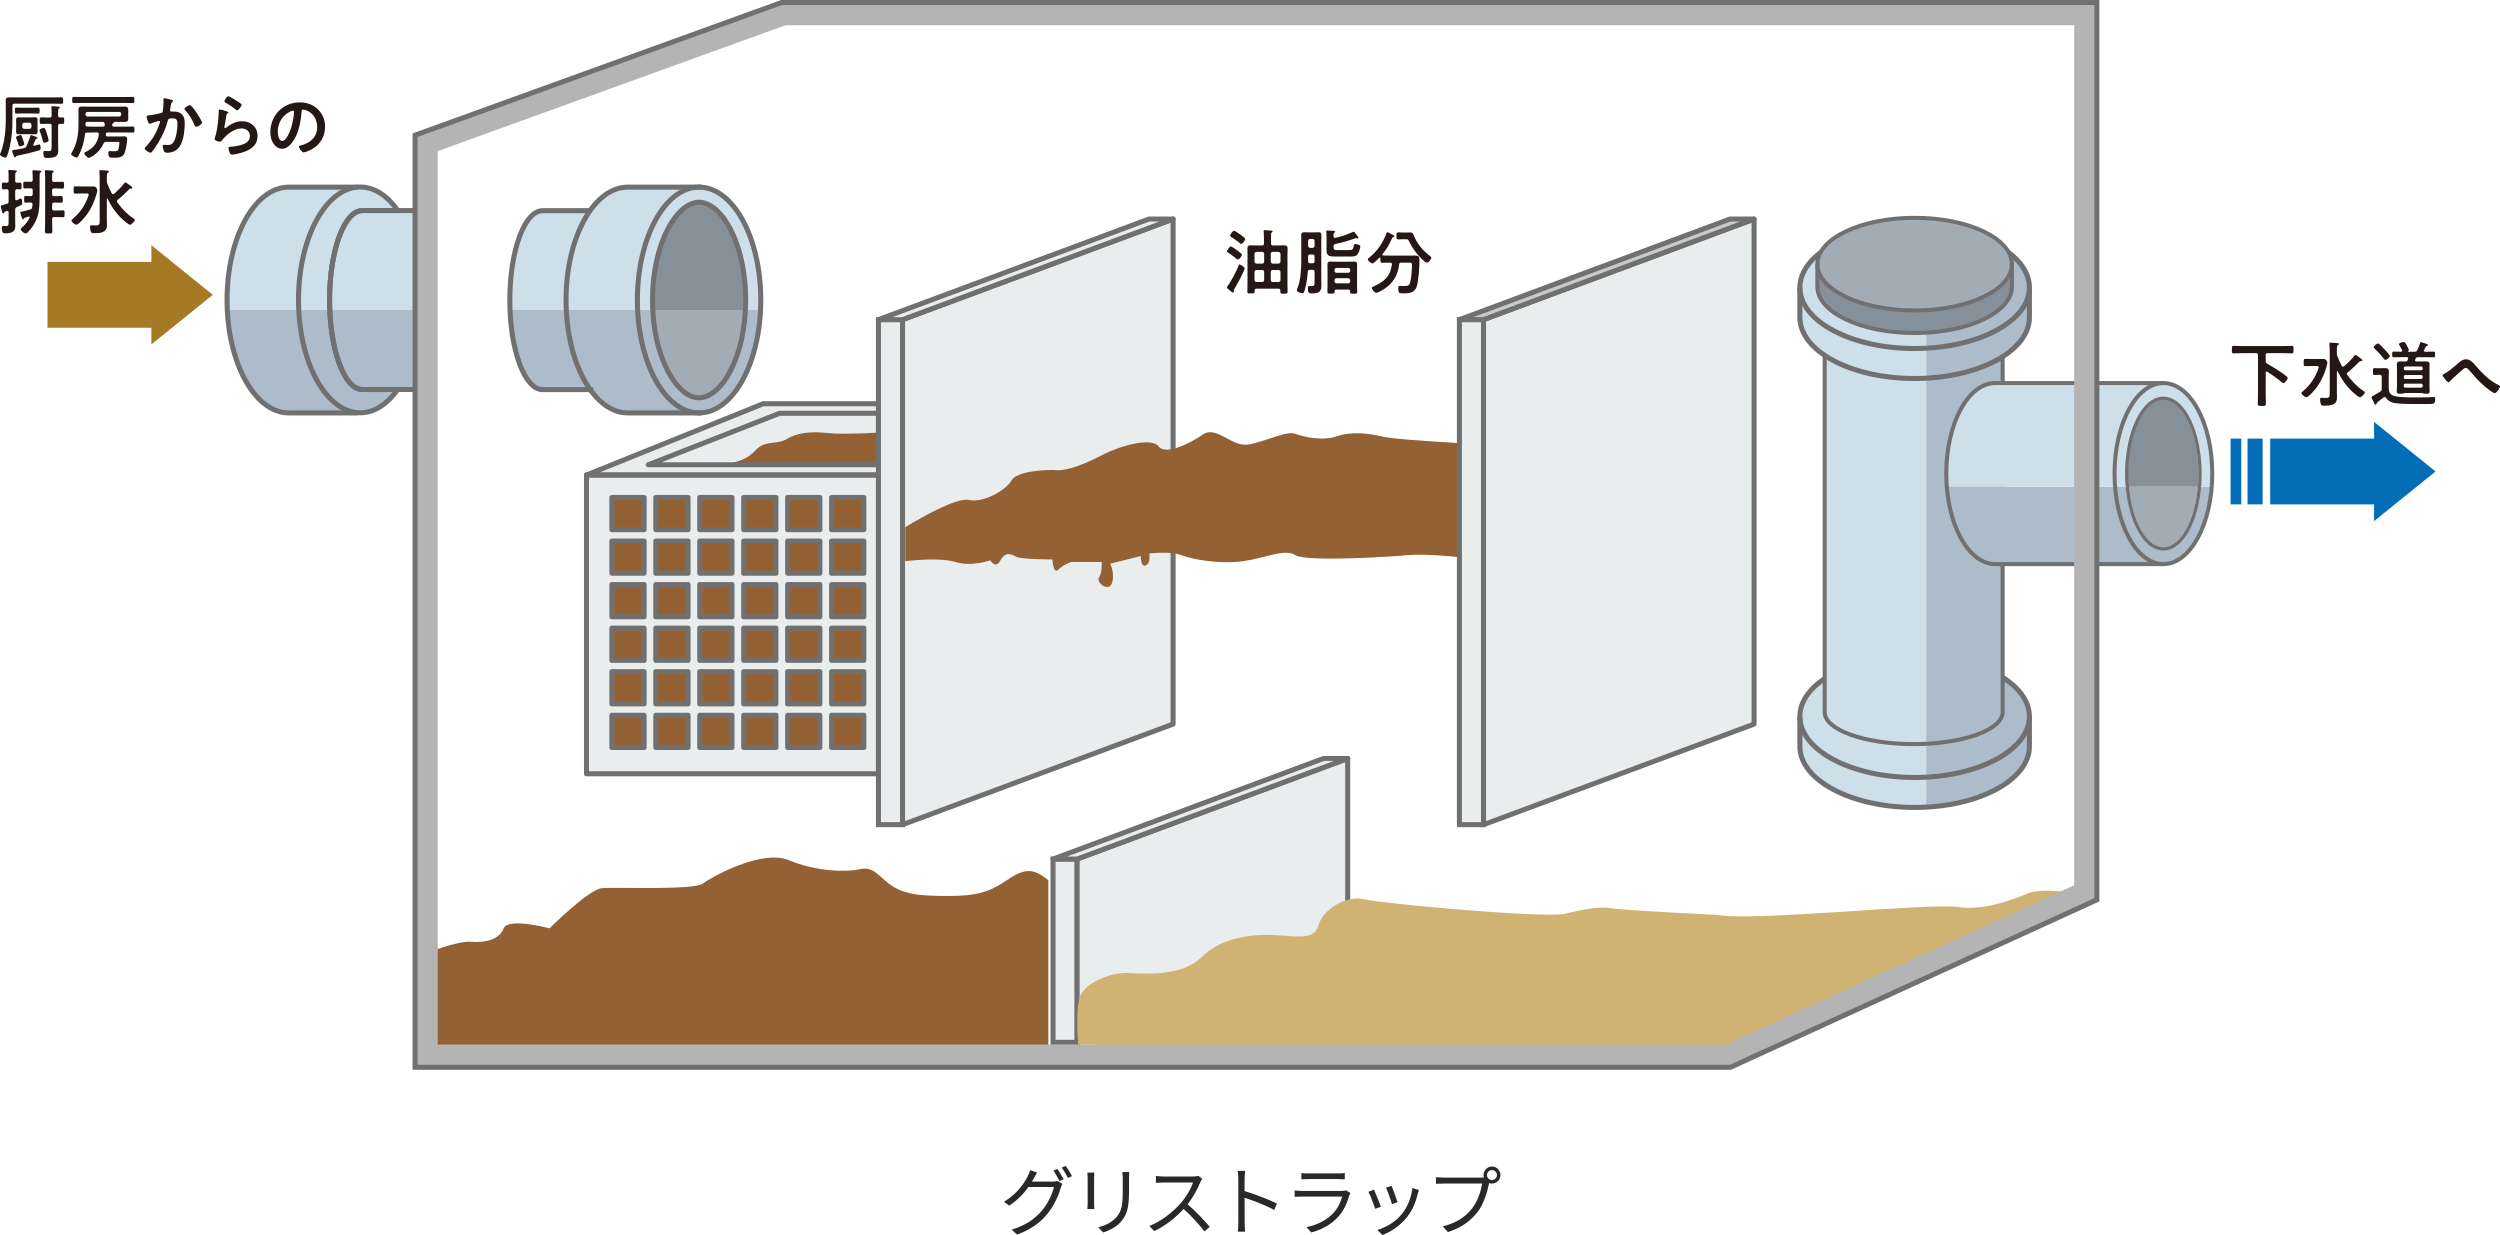 <?xml version="1.0" encoding="UTF-8"?><svg id="a" xmlns="http://www.w3.org/2000/svg" viewBox="0 0 495.823 244.948"><defs><style>.b,.c,.d{fill:#eaedee;}.e{stroke-width:2px;}.e,.f,.c,.d,.g,.h,.i,.j,.k{stroke:#717071;}.e,.f,.c,.i,.j{stroke-miterlimit:10;}.e,.f,.i,.j,.k{fill:none;}.l{fill:#869099;}.f{stroke-width:.634px;}.m{fill:#d0b372;}.d,.g,.h,.k{stroke-linecap:round;stroke-linejoin:round;}.n{fill:#cddfe8;}.g{fill:#c8c9ca;}.o,.h{fill:#946134;}.i{stroke-width:.802px;}.p{fill:#a2acb5;}.q{fill:#acbccb;}.r{fill:#292929;}.s{fill:#036eb7;}.t{fill:#231815;}.u{fill:#a67924;}.v{fill:#b4b4b5;}</style></defs><g><g><path class="q" d="M402.603,62.968v-5.945c0-6.294-9.044-11.464-20.601-12.043v115.105c11.557-.579,20.601-5.749,20.601-12.043v-5.945c0-2.956-1.997-5.663-5.309-7.764v-63.6c3.312-2.101,5.309-4.809,5.309-7.764Z"/><path class="n" d="M379.84,44.925c-12.571,0-22.762,5.417-22.762,12.099v5.945c0,2.926,1.955,5.61,5.208,7.702h-.284v63.917c-3.079,2.064-4.923,4.672-4.923,7.51v5.945c0,6.682,10.191,12.099,22.762,12.099,.729,0,1.45-.02,2.161-.056V44.98c-.712-.036-1.432-.056-2.161-.056Z"/></g><path class="j" d="M356.967,142.097v5.945c0,6.682,10.191,12.099,22.762,12.099s22.762-5.417,22.762-12.099v-5.945"/><path class="j" d="M397.293,134.401c3.247,2.091,5.198,4.773,5.198,7.696,0,6.682-10.191,12.099-22.762,12.099s-22.762-5.417-22.762-12.099c0-2.868,1.877-5.502,5.014-7.576"/><rect class="b" x="116.318" y="94.209" width="59.649" height="59.262"/><path class="n" d="M82.784,51.119l-.103-9.336h-3.769c-2.068-2.924-4.66-4.669-7.475-4.669-.174,0-.347,.011-.52,.024v-.024h-13.65c-6.758,0-12.237,10.024-12.237,22.39,0,.668,.019,1.327,.05,1.979h38.544c.031-.653,.05-1.312,.05-1.979,0-2.966-.318-5.795-.891-8.385Z"/><path class="q" d="M83.624,61.484H45.081c.548,11.438,5.793,20.411,12.187,20.411h13.65v-.024c.173,.013,.346,.024,.52,.024,2.8,0,5.378-1.724,7.44-4.619h4.194l-.112-10.219c.346-1.766,.572-3.634,.665-5.573Z"/><path class="j" d="M70.918,37.114h-13.65c-6.758,0-12.237,10.024-12.237,22.39s5.479,22.39,12.237,22.39h13.65"/><g><path class="j" d="M65.36,59.506c0-9.801,2.914-17.746,6.509-17.746h7.044c-2.068-2.924-4.659-4.669-7.475-4.669-6.758,0-12.237,10.024-12.237,22.39s5.479,22.39,12.237,22.39c2.8,0,5.378-1.724,7.44-4.619h-7.009c-3.595,0-6.509-7.945-6.509-17.746Z"/><path class="j" d="M82.959,67.032l-.175-15.937-.103-9.336h-10.812c-3.595,0-6.509,7.945-6.509,17.746s2.914,17.746,6.509,17.746h11.202l-.112-10.219Z"/></g><polygon class="b" points="175.967 94.209 116.318 94.209 151.372 80.072 211.021 80.072 175.967 94.209"/><path class="o" d="M176.113,92.176h-32.53c2.57-.56,4.548-.956,6.327-2.933,1.78-1.977,4.152-.989,6.13-2.175s4.548-1.582,8.107-1.186c3.559,.395,11.864-.198,11.864-.198l.102,6.492Z"/><rect class="h" x="121.354" y="98.664" width="6.391" height="6.391"/><rect class="h" x="121.354" y="107.301" width="6.391" height="6.391"/><rect class="h" x="121.354" y="115.939" width="6.391" height="6.391"/><rect class="h" x="121.354" y="124.576" width="6.391" height="6.391"/><rect class="h" x="121.354" y="133.214" width="6.391" height="6.391"/><rect class="h" x="121.354" y="141.851" width="6.391" height="6.391"/><rect class="h" x="130.069" y="98.664" width="6.391" height="6.391"/><rect class="h" x="130.069" y="107.301" width="6.391" height="6.391"/><rect class="h" x="130.069" y="115.939" width="6.391" height="6.391"/><rect class="h" x="130.069" y="124.576" width="6.391" height="6.391"/><rect class="h" x="130.069" y="133.214" width="6.391" height="6.391"/><rect class="h" x="130.069" y="141.851" width="6.391" height="6.391"/><rect class="h" x="138.784" y="98.664" width="6.391" height="6.391"/><rect class="h" x="138.784" y="107.301" width="6.391" height="6.391"/><rect class="h" x="138.784" y="115.939" width="6.391" height="6.391"/><rect class="h" x="138.784" y="124.576" width="6.391" height="6.391"/><rect class="h" x="138.784" y="133.214" width="6.391" height="6.391"/><rect class="h" x="138.784" y="141.851" width="6.391" height="6.391"/><rect class="h" x="147.499" y="98.664" width="6.391" height="6.391"/><rect class="h" x="147.499" y="107.301" width="6.391" height="6.391"/><rect class="h" x="147.499" y="115.939" width="6.391" height="6.391"/><rect class="h" x="147.499" y="124.576" width="6.391" height="6.391"/><rect class="h" x="147.499" y="133.214" width="6.391" height="6.391"/><rect class="h" x="147.499" y="141.851" width="6.391" height="6.391"/><rect class="h" x="156.214" y="98.664" width="6.391" height="6.391"/><rect class="h" x="156.214" y="107.301" width="6.391" height="6.391"/><rect class="h" x="156.214" y="115.939" width="6.391" height="6.391"/><rect class="h" x="156.214" y="124.576" width="6.391" height="6.391"/><rect class="h" x="156.214" y="133.214" width="6.391" height="6.391"/><rect class="h" x="156.214" y="141.851" width="6.391" height="6.391"/><rect class="h" x="164.929" y="98.664" width="6.391" height="6.391"/><rect class="h" x="164.929" y="107.301" width="6.391" height="6.391"/><rect class="h" x="164.929" y="115.939" width="6.391" height="6.391"/><rect class="h" x="164.929" y="124.576" width="6.391" height="6.391"/><rect class="h" x="164.929" y="133.214" width="6.391" height="6.391"/><rect class="h" x="164.929" y="141.851" width="6.391" height="6.391"/><rect class="k" x="116.318" y="94.209" width="59.649" height="59.262"/><polygon class="k" points="175.967 94.209 116.318 94.209 151.372 80.072 211.021 80.072 175.967 94.209"/><polyline class="k" points="176.113 92.176 128.581 92.176 154.629 81.96 176.404 81.96"/><path class="p" d="M139.147,61.484h-9.683c.522,10.355,5.073,17.411,9.185,17.411,.165,0,.332-.033,.499-.056,3.974-.539,8.185-7.416,8.686-17.355h-8.686Z"/><g><path class="q" d="M147.833,61.484c-.501,9.939-4.712,16.816-8.686,17.355-.167,.023-.333,.056-.499,.056-4.112,0-8.663-7.055-9.185-17.411h-28.312c.357,8.88,3.115,15.792,6.468,15.792h9.44c2.062,2.894,4.641,4.619,7.44,4.619h14.648v-.023c6.166-.453,11.154-9.249,11.688-20.388h-3.002Z"/><path class="n" d="M139.147,37.137v-.023h-14.648c-2.816,0-5.407,1.744-7.475,4.669h-9.405c-3.595,0-6.509,7.945-6.509,17.746,0,.661,.016,1.312,.041,1.954h28.312c-.033-.648-.052-1.307-.052-1.979,0-11.427,4.868-19.39,9.237-19.39,.165,0,.332,.033,.499,.056,4.233,.574,8.738,8.34,8.738,19.334,0,.673-.02,1.331-.052,1.979h3.002c.031-.653,.05-1.312,.05-1.979,0-12.06-5.211-21.887-11.738-22.367Z"/><path class="l" d="M139.147,40.17c-.167-.023-.333-.056-.499-.056-4.369,0-9.237,7.963-9.237,19.39,0,.673,.02,1.331,.052,1.979h18.369c.033-.648,.052-1.307,.052-1.979,0-10.994-4.506-18.76-8.738-19.334Z"/></g><path class="j" d="M117.262,41.783h-9.642c-3.595,0-6.509,7.945-6.509,17.746s2.914,17.746,6.509,17.746h10.032"/><path class="j" d="M139.147,81.894h-14.648c-6.758,0-12.237-10.024-12.237-22.39s5.479-22.39,12.237-22.39h14.648"/><ellipse class="j" cx="138.649" cy="59.504" rx="12.237" ry="22.39"/><path class="j" d="M138.649,40.114c4.369,0,9.237,7.963,9.237,19.39s-4.868,19.39-9.237,19.39-9.237-7.963-9.237-19.39,4.868-19.39,9.237-19.39"/><rect class="c" x="174.218" y="63.393" width="4.78" height="100.164"/><polygon class="d" points="232.661 143.605 178.998 163.557 178.998 63.393 232.661 43.44 232.661 143.605"/><polygon class="d" points="232.661 43.44 178.998 63.393 174.218 63.393 227.882 43.44 232.661 43.44"/><rect class="c" x="289.444" y="63.393" width="4.78" height="100.164"/><polygon class="d" points="347.887 143.605 294.224 163.557 294.224 63.393 347.887 43.44 347.887 143.605"/><polygon class="g" points="347.887 43.44 294.224 63.393 289.444 63.393 343.107 43.44 347.887 43.44"/><rect class="c" x="208.845" y="170.374" width="4.78" height="36.353"/><polygon class="d" points="267.288 187.388 213.624 206.727 213.624 170.374 267.288 150.422 267.288 187.388"/><polygon class="d" points="267.288 150.422 213.624 170.374 208.845 170.374 262.508 150.422 267.288 150.422"/><path class="m" d="M340.877,181.459s-18.844-.887-21.283-1.33c-2.439-.443-5.321,.222-9.311,1.108-3.99,.887-36.136-1.995-39.683-2.882s-8.203,1.995-9.089,5.099-3.99,2.217-9.089,1.995c-5.099-.222-10.641,.887-14.188,4.434-3.547,3.547-10.198,3.325-14.188,3.104s-8.646,1.995-9.755,4.434c-1.108,2.439-.443,9.755-.443,9.755l127.031,1.774,72.565-31.496s-8.047-1.609-11.266-.268c-3.219,1.341-8.852,3.487-13.949,2.682s-41.317,2.915-47.349,1.592Z"/><path class="j" d="M356.967,57.023v5.945c0,6.682,10.191,12.099,22.762,12.099s22.762-5.417,22.762-12.099v-5.945"/><ellipse class="j" cx="379.729" cy="57.023" rx="22.762" ry="12.099"/><path class="i" d="M361.89,70.67v70.584c0,3.493,7.9,6.324,17.646,6.324s17.646-2.831,17.646-6.324V70.67"/><g><path class="q" d="M435.931,96.55c-.604,7.002-3.572,12.323-7.151,12.323s-6.547-5.322-7.151-12.323h-35.798c.687,8.667,4.706,15.328,9.575,15.328h33.374c4.869,0,8.888-6.661,9.575-15.328h-2.424Z"/><path class="n" d="M428.78,75.974h-33.374c-5.352,0-9.69,8.037-9.69,17.952,0,.894,.047,1.765,.115,2.624h35.798c-.074-.853-.119-1.727-.119-2.624,0-8.255,3.255-14.947,7.27-14.947s7.27,6.692,7.27,14.947c0,.897-.045,1.771-.119,2.624h2.424c.068-.859,.115-1.73,.115-2.624,0-9.915-4.338-17.952-9.69-17.952Z"/></g><g><path class="l" d="M436.05,93.926c0-8.255-3.255-14.947-7.27-14.947s-7.27,6.692-7.27,14.947c0,.897,.045,1.771,.119,2.624h14.302c.074-.853,.119-1.727,.119-2.624Z"/><path class="p" d="M421.63,96.55c.604,7.002,3.572,12.323,7.151,12.323s6.547-5.322,7.151-12.323h-14.302Z"/></g><ellipse class="i" cx="429.065" cy="93.926" rx="9.69" ry="17.952"/><path class="i" d="M429.065,75.974h-33.374c-5.352,0-9.69,8.037-9.69,17.952s4.338,17.952,9.69,17.952h33.374"/><ellipse class="f" cx="429.065" cy="93.926" rx="7.27" ry="14.947"/><path class="l" d="M360.155,52.388v4.471c0,5.074,8.636,9.187,19.289,9.187s19.289-4.113,19.289-9.187v-4.471h-38.578Z"/><ellipse class="p" cx="379.444" cy="52.388" rx="19.289" ry="9.187"/><ellipse class="i" cx="379.729" cy="52.388" rx="19.289" ry="9.187"/><path class="i" d="M360.44,52.388v4.471c0,5.074,8.636,9.187,19.289,9.187s19.289-4.113,19.289-9.187v-4.471"/><path class="o" d="M196.409,111.121s1.012,1.855,2.023,0,2.192-1.18,3.203-.674,7.081,.506,7.081,.506c0,0,.169,3.035,1.18,2.023,1.012-1.012,2.529-1.517,2.529-1.517h6.069s.169,2.023-.506,3.035,1.855,3.035,2.529,1.18-.337-3.878-.337-3.878l6.069-1.517s0,2.36,1.012,1.855c1.012-.506,.674-2.36,.674-2.36,0,0,4.383-.506,6.407,.337,2.023,.843,7.755,1.855,12.308,1.18s8.093-2.529,10.284-1.18c2.192,1.349,18.546,.337,22.086,0,3.541-.337,9.947,.337,9.947,.337v-22.592c-8.093-.506-13.15-.843-15.174-1.349s-5.732-1.012-8.598,0c-2.866,1.012-6.575,.169-8.43-.506s-7.418,2.36-10.116,2.192-5.732-3.709-8.093-2.023-7.418,4.215-8.767,2.36-7.587-.169-11.127,1.686c-3.541,1.855-7.081,3.203-9.104,3.035s-7.924,.169-8.936,2.023c-1.012,1.855-5.564,4.552-8.43,3.878s-12.645,5.395-12.645,5.395v6.744s6.744-.843,9.947,.169c3.203,1.012,6.912-.337,6.912-.337Z"/><path class="o" d="M207.921,174.586v34.806H84.155v-20.174s6.429-2.66,9.311-2.439,5.542-.443,6.429-2.66c.887-2.217,9.089,0,9.089,0,0,0,7.759-7.759,10.42-7.981s18.179,.443,19.952-.887c1.774-1.33,11.75-6.873,17.07-4.656s11.306,2.439,14.188,1.774,3.99,1.995,6.651,3.547c2.66,1.552,5.542,1.774,10.863,1.774s7.981-.665,11.528-3.104c3.547-2.439,5.321-2.439,8.264,0Z"/><g><polygon class="e" points="155.097 1 82.825 27.16 82.825 211.166 343.094 211.166 415.366 178.132 415.366 1 155.097 1"/><path class="v" d="M411.366,5V175.563l-69.143,31.603H86.825V29.966L155.799,5h255.567m4-4H155.097L82.825,27.16V211.166H343.094l72.272-33.034V1h0Z"/></g><polygon class="u" points="9.419 64.996 30.02 64.996 30.02 68.309 42.21 58.473 30.021 48.637 30.02 51.95 9.419 51.95 9.419 64.996"/><polygon class="s" points="450.245 100.032 470.847 100.032 470.847 103.344 483.037 93.509 470.847 83.673 470.847 86.985 450.246 86.985 450.245 100.032"/><rect class="s" x="445.756" y="86.985" width="2.993" height="13.046"/><rect class="s" x="442.389" y="86.985" width="2.12" height="13.046"/><g><path class="t" d="M246.856,53.248c0,.099-.183,.477-.225,.589-.42,.994-1.232,2.493-1.793,3.432-.056,.084-.154,.238-.154,.336,0,.07,.028,.154,.028,.252,0,.084-.056,.183-.168,.183-.14,0-.616-.406-.868-.631-.112-.098-.351-.266-.351-.42,0-.084,.112-.224,.168-.294,.687-.91,1.709-2.872,2.13-3.95,.069-.168,.098-.294,.237-.294,.154,0,.995,.504,.995,.798Zm-1.331-1.778c-.112,0-.21-.07-.294-.141-.519-.434-1.064-.84-1.625-1.219-.084-.056-.267-.168-.267-.294,0-.168,.519-.925,.771-.925,.225,0,.98,.561,1.191,.715,.195,.14,1.022,.729,1.022,.925s-.519,.938-.799,.938Zm.574-4.875c.183,.14,.869,.603,.869,.826s-.547,.967-.812,.967c-.084,0-.169-.084-.238-.154-.547-.434-1.121-.84-1.695-1.219-.112-.084-.266-.153-.266-.294,0-.182,.518-.952,.771-.952,.237,0,1.134,.658,1.372,.826Zm7.83,11.024c0-.267-.126-.364-.378-.364h-4.342c-.253,0-.364,.098-.379,.364,0,.069,.015,.126,.015,.195,0,.393-.169,.379-.729,.379-.574,0-.729,.014-.729-.379,0-.476,.028-.938,.028-1.4v-5.925c0-.393-.015-.799-.015-1.191,0-.476,.168-.644,.645-.644,.378,0,.757,.027,1.12,.027h1.121c.267,0,.393-.111,.393-.392v-.938c0-.49-.028-1.065-.057-1.401,0-.042-.014-.084-.014-.126,0-.168,.14-.182,.266-.182,.211,0,1.065,.069,1.289,.084,.098,.014,.238,.042,.238,.168,0,.098-.084,.126-.168,.196-.126,.098-.141,.21-.141,.35-.014,.141-.014,.421-.014,.7v1.149c0,.28,.112,.392,.393,.392h1.12c.364,0,.742-.027,1.106-.027,.477,0,.673,.153,.673,.644,0,.393-.028,.799-.028,1.191v5.98c0,.477,.028,.953,.028,1.415,0,.378-.183,.364-.715,.364-.546,0-.729,.014-.729-.364v-.266Zm-3.207-7.271c-.028-.238-.154-.364-.393-.392h-1.135c-.238,.027-.364,.153-.392,.392v1.541c.027,.238,.153,.364,.392,.393h1.135c.238-.028,.364-.154,.393-.393v-1.541Zm-1.527,3.194c-.238,.027-.364,.153-.392,.392v1.611c.027,.238,.153,.378,.392,.378h1.135c.238,0,.364-.14,.393-.378v-1.611c-.028-.238-.154-.364-.393-.392h-1.135Zm4.37-1.261c.238-.028,.364-.154,.393-.393v-1.541c-.028-.238-.154-.364-.393-.392h-1.148c-.238,.027-.364,.153-.392,.392v1.541c.027,.238,.153,.364,.392,.393h1.148Zm-1.54,3.264c.027,.238,.153,.378,.392,.378h1.148c.238,0,.364-.14,.393-.378v-1.611c-.028-.238-.154-.364-.393-.392h-1.148c-.238,.027-.364,.153-.392,.392v1.611Z"/><path class="t" d="M260.715,53.906c0-.266-.111-.392-.392-.392h-.547c-.266,0-.392,.112-.406,.378-.084,1.093-.224,2.283-.518,3.334-.211,.784-.295,.925-.519,.925-.294,0-1.135-.238-1.135-.589,0-.112,.098-.322,.14-.434,.631-1.541,.743-3.937,.743-5.617v-3.475c0-.462-.015-.924-.015-1.387,0-.406,.141-.588,.561-.588,.294,0,.603,.028,.896,.028h1.079c.294,0,.588-.028,.896-.028,.434,0,.574,.182,.574,.603,0,.462-.028,.91-.028,1.372v7.648c0,.336,.028,.658,.028,.98,0,1.359-.743,1.527-2.031,1.527-.309,0-.645,.014-.645-.925,0-.364,.028-.532,.267-.532,.153,0,.308,.014,.462,.014,.603,0,.588-.21,.588-.868v-1.976Zm-.392-4.748c.252-.028,.392-.154,.392-.393v-.994c-.027-.238-.14-.378-.392-.378h-.49c-.238,0-.364,.14-.393,.378v.994c.028,.238,.154,.364,.393,.393h.49Zm-.883,2.661c0,.267,.112,.364,.393,.393h.49c.28,0,.392-.126,.392-.393v-.952c0-.28-.111-.393-.392-.393h-.49c-.28,0-.393,.112-.393,.393v.952Zm5.407-3.432c-.28,.084-.364,.196-.364,.462v.099c0,.574,.154,.645,.7,.645h2.423c.673,0,.743-.112,.911-.98,.027-.169,.14-.211,.294-.211,.14,0,.98,.099,.98,.49,0,.351-.308,1.247-.532,1.527-.309,.406-.784,.462-1.261,.462h-3.208c-.994,0-1.709-.042-1.709-1.246,0-.253,.015-.49,.015-.743v-1.919c0-.308-.015-.672-.042-.98,0-.042-.015-.084-.015-.126,0-.14,.112-.154,.225-.154,.154,0,.952,.057,1.135,.07,.14,.014,.406,.014,.406,.183,0,.084-.084,.111-.154,.168-.154,.098-.168,.294-.168,.574v.154c0,.168,.07,.321,.266,.321,.126,0,.841-.195,1.009-.237,.868-.238,1.709-.561,2.521-.925,.056-.028,.14-.07,.196-.07,.126,0,.252,.183,.42,.406,.056,.084,.112,.168,.183,.252,.084,.112,.336,.421,.336,.547,0,.084-.057,.154-.154,.154-.056,0-.098-.015-.14-.042-.057-.015-.127-.043-.169-.043-.056,0-.098,.015-.14,.028-1.303,.477-2.619,.868-3.964,1.135Zm2.605,9.049h-2.438c-.225,0-.322,.099-.322,.309v.168c0,.336-.168,.322-.715,.322-.518,0-.714,.014-.714-.309,0-.364,.028-.714,.028-1.064v-3.446c0-.321-.015-.658-.015-.98,0-.378,.154-.56,.532-.56,.337,0,.658,.027,.995,.027h2.829c.336,0,.658-.027,.995-.027,.378,0,.532,.182,.532,.546,0,.336-.015,.673-.015,.994v3.46c0,.351,.028,.701,.028,1.051,0,.336-.183,.322-.7,.322s-.715,.028-.715-.322c0-.056,.015-.112,.015-.168-.015-.224-.112-.322-.322-.322Zm-.057-3.334c.238-.027,.364-.153,.393-.392v-.183c-.028-.238-.154-.364-.393-.392h-2.339c-.238,.027-.378,.153-.378,.392v.183c0,.238,.14,.364,.378,.392h2.339Zm-2.717,1.695c0,.238,.14,.364,.378,.392h2.339c.238-.027,.364-.153,.393-.392v-.225c-.028-.237-.154-.364-.393-.392h-2.339c-.238,.027-.378,.154-.378,.392v.225Z"/><path class="t" d="M276.06,52.394c0-.224-.153-.294-.35-.294h-.084c-.49,0-.995,.028-1.499,.028-.322,0-.351-.112-.351-.547v-.336c0-.084-.042-.154-.126-.154-.042,0-.07,.015-.112,.042-.224,.238-1.036,1.107-1.33,1.107s-.938-.533-.938-.799c0-.112,.112-.196,.196-.267,1.582-1.261,2.801-2.941,3.474-4.847,.042-.14,.07-.279,.238-.279,.098,0,.798,.392,.938,.462l.084,.042c.14,.07,.364,.21,.364,.322s-.168,.154-.252,.168c-.183,.042-.196,.112-.309,.378-.561,1.247-.952,1.905-1.807,2.984-.015,.027-.042,.069-.042,.111,0,.099,.084,.141,.182,.154,.42,.014,.854,.028,1.289,.028h3.6c.462,0,.91-.015,1.358-.015,.757,0,.938,.196,.938,.953,0,1.288-.168,4.062-.56,5.238-.393,1.205-1.485,1.317-2.592,1.317-.91,0-1.051-.07-1.051-1.037,0-.308,.042-.462,.309-.462s.532,.042,.798,.042c.854,0,1.065-.126,1.233-.645,.252-.812,.378-2.703,.378-3.586,0-.378-.14-.406-.588-.406h-1.541c-.28,0-.364,.084-.421,.351-.21,2.087-1.232,3.796-3.012,4.902-.294,.183-1.204,.729-1.498,.729-.351,0-.883-.645-.883-.967,0-.182,.238-.266,.406-.336,1.022-.462,2.115-1.106,2.76-2.045,.462-.687,.672-1.457,.798-2.27v-.07Zm2.367-4.944c-.364,0-.742,.028-1.106,.028s-.364-.154-.364-.687c0-.589,0-.7,.379-.7,.364,0,.728,.027,1.092,.027h.659c.21,0,.42-.014,.63-.014,.504,0,.546,.28,.715,.673,.7,1.681,1.736,2.857,3.151,3.991,.112,.099,.294,.225,.294,.379,0,.21-.504,.938-.896,.938-.224,0-.574-.336-.854-.589-.056-.042-.098-.084-.14-.126-1.037-.966-1.835-2.157-2.479-3.418-.252-.504-.309-.504-.658-.504h-.421Z"/></g><g><path class="t" d="M449.353,71.593c0,.28,.07,.42,.322,.56,1.275,.729,2.521,1.485,3.685,2.382,.252,.196,.35,.28,.35,.448,0,.252-.532,1.009-.84,1.009-.112,0-.267-.141-.351-.211-.938-.756-1.807-1.4-2.844-2.059-.042-.028-.069-.042-.126-.042-.14,0-.196,.126-.196,.238v4.034c0,.687,.042,1.387,.042,2.087,0,.462-.182,.477-.798,.477-.645,0-.812-.015-.812-.477,0-.7,.042-1.4,.042-2.087v-7.522c0-.266-.112-.392-.393-.392h-2.675c-.589,0-1.177,.042-1.766,.042-.364,0-.35-.183-.35-.743s-.015-.742,.35-.742c.589,0,1.177,.042,1.766,.042h7.998c.588,0,1.177-.042,1.765-.042,.364,0,.351,.168,.351,.742s.014,.743-.351,.743c-.588,0-1.177-.042-1.765-.042h-3.012c-.28,0-.393,.126-.393,.392v1.163Z"/><path class="t" d="M458.591,72.587c-.463,0-.925,.028-1.387,.028-.322,0-.322-.168-.322-.715,0-.56,0-.729,.322-.729,.462,0,.924,.028,1.387,.028h2.171c.28,0,.434,.028,.616,.267,.126,.168,.196,.322,.196,.532,0,.238-.141,.672-.21,.91-.364,1.261-1.009,2.676-1.779,3.754-.309,.435-1.667,2.115-2.171,2.115-.295,0-.967-.532-.967-.826,0-.141,.14-.238,.252-.322,.967-.799,1.709-1.695,2.325-2.773,.196-.351,.841-1.695,.841-2.045,0-.253-.252-.225-.616-.225h-.658Zm6.093,.141c.098,0,.154-.028,.225-.084,.616-.533,1.555-1.443,2.03-2.102,.057-.056,.127-.154,.211-.154,.14,0,1.008,.658,1.176,.784,.07,.057,.211,.183,.211,.28,0,.099-.084,.183-.183,.183-.07,0-.126-.015-.196-.015-.084,0-.153,.028-.21,.084-.645,.659-1.316,1.331-2.325,2.144-.084,.07-.168,.168-.168,.294,0,.084,.042,.154,.084,.225,.883,1.19,1.961,2.367,3.208,3.165,.112,.07,.266,.169,.266,.309,0,.21-.616,.952-.966,.952-.267,0-1.107-.742-1.345-.952-1.331-1.205-2.283-2.577-3.068-4.174-.027-.028-.042-.057-.084-.057-.056,0-.084,.042-.084,.099v4.048c0,.378,.028,.757,.028,1.12,0,1.499-1.316,1.583-2.493,1.583-.322,0-.589,0-.715-.294-.084-.224-.154-.687-.154-.925,0-.224,.07-.35,.309-.35,.168,0,.49,.042,.799,.042,.84,0,.812-.28,.812-1.135v-8.055c0-.49-.014-.994-.056-1.414,0-.042-.014-.126-.014-.183,0-.154,.098-.196,.238-.196,.237,0,1.064,.07,1.33,.099,.112,.014,.336,.027,.336,.182,0,.099-.098,.141-.224,.225-.168,.126-.196,.378-.196,.854v.784c0,.196,.015,.308,.084,.504,.28,.743,.532,1.261,.883,1.961,.07,.085,.14,.169,.252,.169Z"/><path class="t" d="M472.367,74.73c0-.267-.112-.393-.393-.393h-.321c-.238,0-.477,.042-.715,.042-.322,0-.309-.21-.309-.687,0-.504-.014-.687,.309-.687,.238,0,.477,.028,.715,.028h.518c.267,0,.547-.028,.827-.028,.462,0,.784,.112,.784,.645,0,.393-.028,.785-.028,1.177v1.989c0,.896,.21,1.471,1.135,1.737,.925,.266,3.04,.266,4.048,.266s2.018,0,3.012-.042c.126,0,.687-.042,.742-.042,.267,0,.28,.183,.28,.406,0,.896-.308,.98-.952,.98h-3.474c-2.172,0-3.488-.098-4.034-.28-.574-.196-.967-.462-1.317-.952-.069-.084-.14-.168-.266-.168-.084,0-.141,.042-.21,.098-.379,.322-.785,.631-1.177,.938-.141,.099-.183,.168-.21,.336-.015,.099-.099,.168-.196,.168-.112,0-.154-.084-.225-.224-.098-.182-.574-1.135-.574-1.261,0-.182,.406-.336,.547-.393,.195-.098,.966-.56,1.19-.714,.252-.168,.294-.28,.294-.589v-2.353Zm.715-3.362c-.141,0-.211-.126-.295-.224-.504-.645-1.219-1.443-1.807-1.989-.084-.084-.196-.168-.196-.28,0-.238,.631-.757,.854-.757,.126,0,.238,.127,.336,.211,.351,.322,.673,.658,.995,1.008,.196,.211,1.009,1.064,1.009,1.303,0,.211-.575,.729-.896,.729Zm4.426,.042l.084-.224c.015-.042,.028-.084,.028-.126,0-.168-.126-.21-.28-.225h-1.219c-.462,0-.925,.028-1.387,.028-.308,0-.294-.183-.294-.574s-.014-.561,.308-.561c.448,0,.911,.028,1.373,.028h.07c.126-.015,.238-.057,.238-.196,0-.057-.015-.084-.028-.126-.14-.294-.364-.687-.532-.967-.042-.056-.084-.126-.084-.21,0-.28,.7-.42,.925-.42,.237,0,.35,.14,.658,.728,.084,.154,.378,.701,.378,.841,0,.126-.056,.183-.154,.238-.027,.014-.027,.042-.027,.056,0,.042,.014,.057,.056,.057h1.247c.294,0,.42-.057,.546-.309,.238-.49,.378-.896,.561-1.4,.014-.084,.056-.196,.153-.196,.154,0,1.023,.309,1.205,.393,.084,.042,.225,.098,.225,.21,0,.126-.112,.14-.211,.14-.14,.014-.182,.057-.224,.141-.126,.224-.238,.462-.378,.7-.015,.042-.042,.069-.042,.126,0,.14,.111,.182,.237,.196h.337c.448,0,.91-.028,1.372-.028,.309,0,.295,.168,.295,.574,0,.393,.014,.561-.295,.561-.462,0-.924-.028-1.372-.028h-1.737c-.238,0-.336,.057-.448,.28-.028,.084-.056,.154-.098,.238-.015,.028-.028,.07-.028,.112,0,.21,.196,.224,.266,.224h.883c.336,0,.658-.014,.995-.014,.42,0,.742,.07,.742,.574,0,.308-.015,.616-.015,.925v3.459c0,.351,.028,.771,.028,1.023,0,.462-.35,.434-.7,.434-.168,0-.322,0-.477-.027-.112-.028-.28-.085-.378-.127h-3.39c-.112,.042-.28,.099-.393,.127-.14,.027-.322,.027-.477,.027-.35,0-.7,.028-.7-.434,0-.28,.042-.659,.042-1.023v-3.459c0-.309-.027-.603-.027-.911,0-.504,.308-.588,.742-.588,.308,0,.63,.027,.938,.014,.238,0,.35-.056,.462-.28Zm2.647,2.031c.196,0,.336-.14,.336-.336v-.084c0-.196-.14-.336-.336-.336h-3.081c-.196,0-.337,.14-.337,.336v.084c0,.196,.141,.336,.337,.336h3.081Zm-3.081,.938c-.196,0-.337,.141-.337,.336v.112c0,.196,.141,.336,.337,.336h3.081c.196,0,.336-.14,.336-.336v-.112c0-.195-.14-.336-.336-.336h-3.081Zm0,1.709c-.238,0-.337,.098-.337,.322v.14c0,.238,.099,.337,.337,.337h3.081c.225,0,.336-.099,.336-.337v-.14c0-.225-.111-.322-.336-.322h-3.081Z"/><path class="t" d="M491.102,72.644c1.274,1.484,2.676,2.871,4.44,3.739,.126,.057,.28,.141,.28,.28,0,.267-.658,1.316-1.037,1.316-.21,0-.91-.49-1.12-.644-1.358-.995-2.493-2.214-3.572-3.488-.448-.519-.756-.883-1.051-.883-.279,0-.714,.393-1.078,.729-.673,.631-1.4,1.205-2.031,1.877-.084,.084-.21,.238-.336,.238-.267,0-1.163-1.177-1.163-1.387,0-.154,.309-.28,.435-.35,.742-.379,1.611-1.121,2.255-1.682,.532-.462,1.177-1.135,1.934-1.135,.91,0,1.513,.771,2.045,1.388Z"/></g><g><path class="t" d="M2.465,23.764c0,1.933-.112,3.6-.56,5.505-.112,.49-.378,1.442-.617,1.863-.056,.084-.112,.14-.224,.14-.224,0-1.064-.336-1.064-.645,0-.07,.042-.154,.07-.224,.308-.687,.574-1.709,.714-2.451,.294-1.527,.364-3.068,.364-4.623v-2.186c0-.392-.028-.798-.028-1.204,0-.519,.238-.631,.729-.631,.42,0,.84,.015,1.274,.015h7.55c.532,0,1.079-.028,1.555-.028,.308,0,.294,.154,.294,.645,0,.504,.014,.645-.294,.645-.518,0-1.037-.028-1.555-.028H2.857c-.266,0-.392,.112-.392,.393v2.815Zm3.712,3.025c.112,0,.729,.252,.869,.309,.21,.084,.392,.14,.392,.252,0,.126-.112,.14-.21,.168-.098,.014-.154,.07-.182,.154-.14,.336-.252,.616-.406,.938-.014,.027-.028,.098-.028,.14,0,.099,.07,.154,.154,.154h.07c.126-.042,.882-.267,.938-.267,.266,0,.28,.519,.28,.701,0,.35-.07,.42-.392,.518-1.205,.364-2.788,.743-4.02,.98-.35,.07-.42,.112-.476,.238-.028,.07-.084,.126-.182,.126-.182,0-.322-.448-.462-.854-.028-.084-.112-.322-.112-.406,0-.168,.154-.182,.393-.21,.644-.084,1.303-.21,1.947-.35,.28-.07,.392-.141,.504-.406,.294-.659,.56-1.317,.771-2.018,.028-.07,.056-.168,.154-.168Zm-1.821-4.286c-.392,0-.827,.028-1.135,.028-.28,0-.266-.154-.266-.603,0-.435-.014-.589,.266-.589,.35,0,.743,.028,1.135,.028h2.101c.378,0,.771-.028,1.135-.028,.266,0,.266,.154,.266,.589,0,.448,0,.603-.266,.603-.308,0-.756-.028-1.135-.028h-2.101Zm-.378,6.541c-.196,0-.266-.153-.322-.364-.126-.448-.267-.84-.435-1.274-.014-.042-.056-.112-.056-.168,0-.224,.798-.448,.896-.448,.196,0,.252,.154,.49,.854,.056,.168,.266,.784,.266,.925,0,.238-.659,.476-.841,.476Zm3.46-3.67c0,.252,.014,.505,.014,.757,0,.364-.168,.504-.519,.504-.252,0-.49-.014-.728-.014h-1.765c-.238,0-.476,.014-.714,.014-.364,0-.532-.126-.532-.504,0-.252,.014-.505,.014-.757v-.84c0-.253-.014-.505-.014-.757,0-.378,.154-.519,.518-.519,.252,0,.49,.028,.729,.028h1.765c.238,0,.476-.028,.714-.028,.364,0,.532,.126,.532,.505,0,.266-.014,.518-.014,.771v.84Zm-3.025-.21c.028,.252,.154,.364,.392,.393h1.037c.238-.028,.364-.141,.392-.393v-.435c-.028-.237-.154-.363-.392-.392h-1.037c-.238,.028-.364,.154-.392,.392v.435Zm4.426,3.138c-.266,0-.322-.266-.448-.756-.112-.421-.308-1.079-.476-1.472-.042-.084-.07-.168-.07-.252,0-.238,.687-.462,.854-.462,.252,0,.406,.477,.63,1.232,.07,.21,.322,1.064,.322,1.232,0,.351-.743,.477-.812,.477Zm2.689-5.379c0,.252,.112,.364,.378,.378,.168-.014,.336-.014,.504-.014,.336,0,.322,.196,.322,.645,0,.435,.014,.645-.322,.645-.168,0-.336-.015-.504-.015-.266,0-.378,.112-.378,.379v3.978c0,.267,.028,.771,.028,1.022,0,.448-.154,.911-.56,1.121-.378,.21-1.177,.266-1.611,.266-.561,0-.785-.084-.785-1.036,0-.183,.028-.351,.238-.351,.07,0,.154,.015,.224,.015,.182,.014,.336,.014,.518,.014,.645,0,.659-.182,.659-1.106v-3.922c0-.28-.112-.393-.393-.393h-.42c-.406,0-.812,.028-1.205,.028-.364,0-.351-.183-.351-.645s-.014-.658,.351-.658c.378,0,.784,.042,1.205,.042h.42c.28,0,.393-.126,.393-.393v-.63c0-.295,0-.574-.042-.869-.014-.042-.014-.111-.014-.168,0-.154,.098-.196,.238-.196,.196,0,.98,.07,1.205,.099,.098,.014,.224,.042,.224,.168,0,.098-.042,.112-.168,.196-.14,.098-.154,.28-.154,.729v.672Z"/><path class="t" d="M22.615,25.122h2.255c.504,0,1.022-.028,1.484-.028,.294,0,.309,.141,.309,.603,0,.477-.014,.603-.309,.603-.504,0-.994-.028-1.484-.028h-3.432c-.112,0-.182,0-.28,.028-.084,.042-.098,.084-.126,.126-.014,.084-.042,.183-.042,.267-.014,.252,.084,.378,.336,.378h2.381c.308,0,.616-.028,.924-.028,.378,0,.588,.126,.588,.519,0,.714-.28,2.312-.588,2.941-.392,.812-1.331,.771-2.115,.771-.602,0-1.022,.084-1.022-.868,0-.267,.028-.448,.224-.448,.084,0,.602,.042,.924,.042,.406,0,.645-.015,.799-.309,.14-.28,.238-.994,.238-1.316,0-.252-.154-.238-.588-.238h-2.045c-.28,0-.406,.084-.519,.336-.84,1.905-2.605,2.83-2.913,2.83-.336,0-.911-.729-.911-.911,0-.153,.196-.224,.308-.266,.49-.238,1.177-.7,1.555-1.106,.616-.673,.925-1.485,1.037-2.382v-.056c0-.225-.168-.309-.364-.309h-.574c-.504,0-.995,.028-1.499,.028-.14,.014-.28,.042-.294,.21-.168,1.443-.546,2.941-1.232,4.244-.21,.393-.266,.477-.435,.477-.28,0-1.106-.406-1.106-.673,0-.069,.126-.279,.168-.35,1.093-1.863,1.303-3.74,1.303-5.841v-1.85c0-.238-.028-.462-.028-.687,0-.56,.224-.7,.756-.7,.406,0,.812,.028,1.232,.028h5.939c.406,0,.812-.028,1.219-.028,.546,0,.756,.168,.756,.742,0,.183-.014,.379-.014,.574v.421c0,.196,.014,.392,.014,.574,0,.574-.196,.742-.756,.742-.406,0-.812-.014-1.219-.014h-.896c-.014,0-.028,0-.028,.014s.014,.028,.028,.042,.014,.042,.014,.07c0,.084-.112,.14-.196,.196-.14,.069-.14,.111-.154,.266,0,.267,.126,.364,.378,.364Zm-6.29-4.706c-.56,0-1.134,.027-1.695,.027-.322,0-.308-.168-.308-.616,0-.462,0-.616,.308-.616,.574,0,1.135,.028,1.695,.028h8.321c.56,0,1.121-.028,1.695-.028,.308,0,.308,.154,.308,.616s0,.616-.308,.616c-.574,0-1.135-.027-1.695-.027h-8.321Zm7.326,2.689c.238-.028,.364-.154,.392-.393v-.126c-.028-.238-.154-.364-.392-.393h-6.304c-.238,.028-.364,.154-.392,.393v.126c.028,.238,.154,.364,.392,.393h6.304Zm-6.304,1.064c-.266,0-.392,.111-.392,.378v.238c0,.224,.154,.294,.35,.308,.448,.015,.911,.028,1.359,.028h1.723c.266,0,.378-.098,.392-.364-.014-.07-.014-.154-.028-.224-.042-.267-.126-.364-.406-.364h-2.998Z"/><path class="t" d="M33.981,19.785c.112,.028,.35,.07,.35,.225,0,.084-.056,.126-.112,.168-.267,.196-.294,.42-.378,.91-.028,.168-.056,.364-.098,.603-.014,.042-.028,.112-.028,.154,0,.195,.14,.294,.308,.294,.056,0,.112-.014,.168-.014,.574,0,1.093,0,1.597,.321,.7,.448,.854,1.261,.854,2.031,0,1.289-.224,3.18-.84,4.301-.56,1.022-1.513,1.513-2.647,1.513-.308,0-.49-.042-.644-.336-.112-.238-.238-.729-.238-.995,0-.14,.042-.238,.182-.238s.378,.042,.658,.042c.756,0,1.107-.168,1.457-.854,.406-.812,.616-2.27,.616-3.166,0-.7-.042-1.274-.882-1.274-.799,0-.938,.111-1.037,.504-.364,1.415-1.037,2.913-1.779,4.16-.336,.546-.981,1.569-1.401,2.017-.07,.07-.154,.141-.252,.141-.238,0-1.134-.532-1.134-.854,0-.126,.112-.238,.196-.322,1.107-1.162,1.919-2.409,2.494-3.908,.07-.168,.35-.925,.35-1.051,0-.111-.07-.182-.182-.182-.196,0-1.359,.393-1.597,.49-.084,.028-.21,.084-.294,.084-.35,0-.588-1.373-.588-1.442,0-.211,.238-.211,.42-.225,.729-.07,1.611-.28,2.325-.435,.28-.056,.42-.126,.462-.42,.084-.49,.14-1.303,.14-1.807,0-.154-.014-.309-.014-.477,0-.112,0-.28,.154-.28,.14,0,1.205,.267,1.415,.322Zm6.093,4.539c0,.308-.882,.826-1.163,.826-.182,0-.252-.183-.322-.322-.56-1.205-.938-2.003-1.877-2.998-.056-.056-.126-.14-.126-.238,0-.252,.812-.742,1.064-.742,.518,0,2.423,3.124,2.423,3.475Z"/><path class="t" d="M45.041,22.11c.098,.042,.252,.084,.252,.196,0,.084-.07,.126-.126,.154-.224,.14-.238,.266-.294,.546-.112,.645-.196,1.303-.336,1.947-.014,.084-.042,.21-.042,.294s.042,.168,.14,.168c.07,0,.126-.042,.182-.084,1.037-.729,1.877-1.288,3.208-1.288,1.723,0,3.053,1.148,3.053,2.913,0,1.989-1.484,2.83-3.18,3.334-.434,.126-1.387,.378-1.821,.378-.308,0-.392-.126-.518-.392-.098-.211-.238-.673-.238-.911,0-.224,.168-.238,.35-.252,.603-.028,1.275-.126,1.863-.28,.994-.252,2.031-.687,2.031-1.877,0-.967-.784-1.484-1.681-1.484-1.471,0-2.956,1.232-3.838,2.339-.112,.141-.224,.294-.42,.294-.126,0-1.065-.14-1.065-.546,0-.141,.098-.351,.14-.49,.126-.448,.238-.91,.322-1.373,.182-1.009,.294-2.031,.336-3.054,0-.111,.014-.21,.014-.308,0-.406,.014-.616,.238-.616,.21,0,1.19,.308,1.429,.392Zm.252-3.025c.21,0,1.345,.729,1.597,.883,.21,.126,1.022,.574,1.022,.812,0,.252-.574,1.106-.869,1.106-.154,0-.336-.196-.448-.28-.532-.448-1.163-.854-1.765-1.19-.14-.084-.322-.154-.322-.309,0-.182,.448-1.022,.785-1.022Z"/><path class="t" d="M63.062,21.69c.938,.938,1.415,2.115,1.415,3.445,0,1.947-1.022,3.614-2.731,4.524-.322,.169-1.19,.561-1.527,.561-.364,0-.938-.868-.938-1.177,0-.14,.21-.168,.35-.195,1.835-.435,3.278-1.64,3.278-3.643,0-1.499-.784-2.844-2.241-3.348-.126-.042-.406-.126-.532-.126-.322,0-.322,.308-.336,.546-.154,2.046-.645,4.539-1.989,6.149-.462,.561-1.079,1.079-1.849,1.079-.854,0-1.527-.616-1.905-1.331-.308-.574-.435-1.331-.435-1.989,0-3.277,2.507-5.883,5.813-5.883,1.373,0,2.633,.406,3.628,1.387Zm-5.449,.406c-1.597,.756-2.521,2.255-2.521,4.034,0,.519,.182,1.821,.896,1.821,.7,0,1.484-1.598,1.877-3.026,.182-.672,.448-2.059,.448-2.731,0-.14-.07-.252-.224-.252-.112,0-.364,.098-.477,.154Z"/><path class="t" d="M3.012,37.909v1.541c0,.056,.014,.279,.224,.279,.098,0,.182-.056,.266-.098,.224-.112,.49-.252,.588-.252,.308,0,.322,.603,.322,.812,0,.406-.07,.434-.645,.687-.126,.056-.252,.111-.42,.182-.252,.141-.336,.238-.336,.532v2.325c0,.322,.028,.631,.028,.938,0,1.205-.924,1.415-1.933,1.415-.294,0-.742,.07-.742-1.051,0-.168,.028-.406,.238-.406,.126,0,.406,.028,.574,.028,.546,0,.532-.267,.532-.868v-1.863c-.014-.141-.07-.28-.238-.28-.042,0-.07,0-.126,.014-.168,.057-.266,.099-.336,.126-.126,.057-.14,.085-.182,.225-.028,.07-.084,.14-.168,.14-.126,0-.154-.111-.224-.294-.084-.266-.14-.532-.224-.798-.028-.099-.07-.225-.07-.322,0-.141,.112-.183,.434-.267,.196-.056,.448-.112,.785-.224,.28-.099,.35-.225,.35-.505v-2.017c0-.267-.098-.364-.378-.378-.07,0-.63,.027-.658,.027-.322,0-.308-.21-.308-.672,0-.477-.014-.673,.308-.673,.07,0,.546,.015,.658,.028,.28-.014,.378-.126,.378-.393v-.714c0-.364,.014-.729-.042-1.079,0-.042-.014-.098-.014-.14,0-.168,.112-.21,.266-.21,.126,0,.911,.069,1.093,.084,.112,0,.322,.014,.322,.168,0,.126-.084,.168-.168,.224-.14,.084-.154,.309-.154,.757v.91c0,.267,.098,.364,.364,.393,.14-.014,.49-.028,.602-.028,.322,0,.308,.196,.308,.673,0,.462,.014,.672-.308,.672-.112,0-.434-.027-.602-.027-.266,.014-.364,.126-.364,.378Zm3.432,2.619c-.014-.266-.112-.364-.378-.364-.336-.014-.658,.028-.995,.028-.294,0-.28-.168-.28-.658,0-.505-.014-.673,.28-.673,.336,0,.687,.042,1.022,.028,.28,0,.392-.112,.392-.393v-.756c0-.28-.112-.393-.392-.393-.406-.014-.826,.028-1.205,.028-.294,0-.28-.168-.28-.673s-.014-.672,.28-.672c.378,0,.798,.042,1.205,.027,.28,0,.392-.111,.392-.392v-.603c0-.322-.014-.645-.042-.967,0-.042-.014-.084-.014-.126,0-.182,.126-.21,.28-.21,.224,0,1.051,.056,1.275,.084,.112,.014,.224,.042,.224,.168,0,.112-.084,.141-.168,.196-.168,.098-.182,.225-.182,.673v4.202c0,1.022-.042,2.059-.224,3.081-.238,1.345-1.051,2.815-2.017,3.782-.126,.141-.336,.364-.532,.364-.238,0-.98-.532-.98-.841,0-.14,.252-.35,.364-.448,.588-.546,1.065-1.106,1.401-1.849,.014-.028,.014-.056,.014-.084,0-.084-.084-.14-.168-.14-.028,0-.042,0-.07,.014-.252,.084-.504,.154-.756,.238-.098,.027-.126,.084-.168,.168-.042,.07-.084,.14-.168,.14-.126,0-.154-.14-.336-.658-.042-.14-.196-.561-.196-.7,0-.112,.098-.126,.336-.183,.574-.126,1.177-.279,1.653-.434,.266-.084,.35-.196,.378-.477,.028-.182,.042-.35,.056-.532Zm4.287-3.166c-.28,0-.392,.126-.392,.393v.757c0,.279,.112,.392,.392,.392h.322c.42,0,.84-.028,1.092-.028,.322,0,.308,.154,.308,.673,0,.49,0,.658-.294,.658s-.701-.028-1.106-.028h-.322c-.28,0-.392,.112-.392,.379v.798c0,.28,.112,.393,.392,.393h.434c.448,0,.911-.028,1.331-.028,.322,0,.308,.154,.308,.687s0,.673-.308,.673c-.448,0-.896-.028-1.331-.028h-.434c-.28,0-.392,.112-.392,.378v.351c0,.7,.042,1.4,.042,2.087,0,.42-.14,.435-.743,.435-.574,0-.729-.015-.729-.421,0-.7,.042-1.4,.042-2.101v-8.475c0-.435-.014-.911-.042-1.232,0-.042-.014-.084-.014-.126,0-.154,.084-.196,.224-.196,.294,0,.602,.027,.896,.042,.434,.014,.63,.042,.63,.21,0,.098-.07,.14-.154,.196-.154,.111-.154,.252-.154,.784v.714c0,.267,.112,.379,.392,.379h.406c.434,0,.868-.028,1.274-.028,.308,0,.294,.168,.294,.673s.014,.686-.294,.686c-.42,0-.854-.042-1.274-.042h-.406Z"/><path class="t" d="M16.312,38.371c-.462,0-.925,.028-1.387,.028-.322,0-.322-.168-.322-.715,0-.56,0-.729,.322-.729,.462,0,.924,.028,1.387,.028h2.171c.28,0,.434,.028,.616,.267,.126,.168,.196,.322,.196,.532,0,.238-.14,.672-.21,.91-.364,1.261-1.009,2.676-1.779,3.754-.308,.435-1.667,2.115-2.171,2.115-.294,0-.967-.532-.967-.826,0-.141,.14-.238,.252-.322,.966-.799,1.709-1.695,2.325-2.773,.196-.351,.84-1.695,.84-2.045,0-.253-.252-.225-.616-.225h-.658Zm6.093,.141c.098,0,.154-.028,.224-.084,.616-.533,1.555-1.443,2.031-2.102,.056-.056,.126-.154,.21-.154,.14,0,1.008,.658,1.176,.784,.07,.057,.21,.183,.21,.28,0,.099-.084,.183-.182,.183-.07,0-.126-.015-.196-.015-.084,0-.154,.028-.21,.084-.645,.659-1.317,1.331-2.325,2.144-.084,.07-.168,.168-.168,.294,0,.084,.042,.154,.084,.225,.882,1.19,1.961,2.367,3.208,3.165,.112,.07,.266,.169,.266,.309,0,.21-.616,.952-.966,.952-.266,0-1.107-.742-1.345-.952-1.331-1.205-2.283-2.577-3.068-4.174-.028-.028-.042-.057-.084-.057-.056,0-.084,.042-.084,.099v4.048c0,.378,.028,.757,.028,1.12,0,1.499-1.316,1.583-2.493,1.583-.322,0-.588,0-.714-.294-.084-.224-.154-.687-.154-.925,0-.224,.07-.35,.308-.35,.168,0,.49,.042,.799,.042,.84,0,.812-.28,.812-1.135v-8.055c0-.49-.014-.994-.056-1.414,0-.042-.014-.126-.014-.183,0-.154,.098-.196,.238-.196,.238,0,1.064,.07,1.331,.099,.112,.014,.336,.027,.336,.182,0,.099-.098,.141-.224,.225-.168,.126-.196,.378-.196,.854v.784c0,.196,.014,.308,.084,.504,.28,.743,.532,1.261,.882,1.961,.07,.085,.14,.169,.252,.169Z"/></g></g><g><path class="r" d="M208.738,234.344c.405,0,.735-.045,.975-.135l.99,.6c-.12,.21-.27,.556-.345,.795-.405,1.516-1.32,3.54-2.655,5.175-1.365,1.665-3.165,3.03-5.97,4.08l-1.095-.99c2.76-.81,4.635-2.159,6-3.765,1.17-1.365,2.085-3.314,2.385-4.68h-5.055c-.915,1.275-2.16,2.61-3.81,3.689l-1.035-.765c2.58-1.545,4.05-3.734,4.71-5.069,.15-.271,.375-.811,.465-1.2l1.38,.465c-.24,.39-.51,.9-.66,1.17-.105,.21-.225,.42-.345,.63h4.065Zm.975-2.52c.375,.54,.915,1.439,1.23,2.055l-.81,.36c-.3-.601-.81-1.516-1.215-2.07l.795-.345Zm1.65-.601c.39,.556,.975,1.485,1.245,2.04l-.795,.36c-.33-.646-.825-1.5-1.245-2.055l.795-.346Z"/><path class="r" d="M217.034,232.558c-.03,.285-.045,.721-.045,1.08v5.01c0,.375,.015,.87,.045,1.141h-1.38c.015-.226,.06-.705,.06-1.155v-4.995c0-.27-.03-.795-.06-1.08h1.38Zm6.945-.104c-.03,.359-.06,.795-.06,1.29v2.43c0,3.6-.48,4.785-1.56,6.075-.975,1.17-2.475,1.814-3.57,2.189l-.975-1.035c1.38-.345,2.67-.944,3.6-1.995,1.08-1.244,1.26-2.46,1.26-5.294v-2.37c0-.495-.045-.931-.075-1.29h1.38Z"/><path class="r" d="M238.439,233.789c-.09,.12-.285,.45-.375,.66-.51,1.29-1.455,3.045-2.52,4.395,1.575,1.35,3.405,3.3,4.38,4.47l-1.05,.915c-1.005-1.32-2.595-3.09-4.125-4.455-1.605,1.726-3.63,3.375-5.85,4.38l-.96-1.005c2.415-.945,4.635-2.729,6.18-4.455,1.02-1.154,2.115-2.939,2.49-4.17h-5.85c-.525,0-1.35,.061-1.515,.075v-1.364c.21,.029,1.065,.104,1.515,.104h5.79c.495,0,.885-.06,1.125-.135l.765,.585Z"/><path class="r" d="M252.733,239.969c-1.635-.885-4.229-1.89-5.894-2.415l.015,4.95c0,.479,.03,1.274,.09,1.77h-1.44c.06-.479,.09-1.215,.09-1.77v-8.73c0-.42-.03-1.095-.12-1.56h1.47c-.045,.465-.105,1.11-.105,1.56v2.445c1.98,.6,4.815,1.68,6.405,2.475l-.511,1.275Z"/><path class="r" d="M267.809,236.608c-.076,.136-.166,.33-.195,.436-.405,1.484-1.08,3.045-2.189,4.26-1.576,1.725-3.465,2.609-5.371,3.135l-.93-1.065c2.131-.435,4.006-1.409,5.28-2.744,.915-.96,1.515-2.235,1.784-3.315h-7.964c-.36,0-.931,.016-1.455,.045v-1.26c.54,.061,1.05,.09,1.455,.09h7.905c.344,0,.659-.029,.824-.12l.855,.54Zm-9.705-3.959c.391,.06,.87,.074,1.35,.074h5.895c.48,0,1.006-.015,1.365-.074v1.244c-.359-.029-.869-.045-1.38-.045h-5.88c-.465,0-.945,.016-1.35,.045v-1.244Z"/><path class="r" d="M273.869,239.323l-1.141,.42c-.225-.779-1.035-2.85-1.335-3.374l1.11-.436c.3,.646,1.08,2.61,1.365,3.39Zm7.544-3.3c-.104,.315-.165,.556-.225,.75-.405,1.65-1.05,3.255-2.13,4.605-1.381,1.755-3.21,2.925-4.891,3.569l-.989-1.02c1.739-.495,3.645-1.635,4.874-3.18,1.065-1.306,1.846-3.21,2.07-5.13l1.29,.404Zm-4.245,2.4l-1.109,.39c-.165-.675-.855-2.58-1.17-3.255l1.095-.375c.255,.601,.99,2.58,1.185,3.24Z"/><path class="r" d="M293.803,233.549c.15,0,.316,0,.496-.015-.045-.15-.075-.315-.075-.48,0-.93,.749-1.694,1.68-1.694s1.681,.765,1.681,1.694-.75,1.68-1.681,1.68c-.194,0-.39-.029-.569-.09l-.031,.165c-.33,1.575-1.049,3.99-2.234,5.535-1.38,1.755-3.164,3.149-5.91,4.005l-1.02-1.125c2.91-.72,4.59-1.995,5.85-3.6,1.064-1.365,1.756-3.45,1.965-4.891h-7.68c-.584,0-1.109,.03-1.484,.046v-1.32c.404,.045,1.005,.09,1.5,.09h7.514Zm3.09-.495c0-.54-.449-1.005-.989-1.005-.556,0-.989,.465-.989,1.005s.434,.99,.989,.99c.54,0,.989-.45,.989-.99Z"/></g></svg>